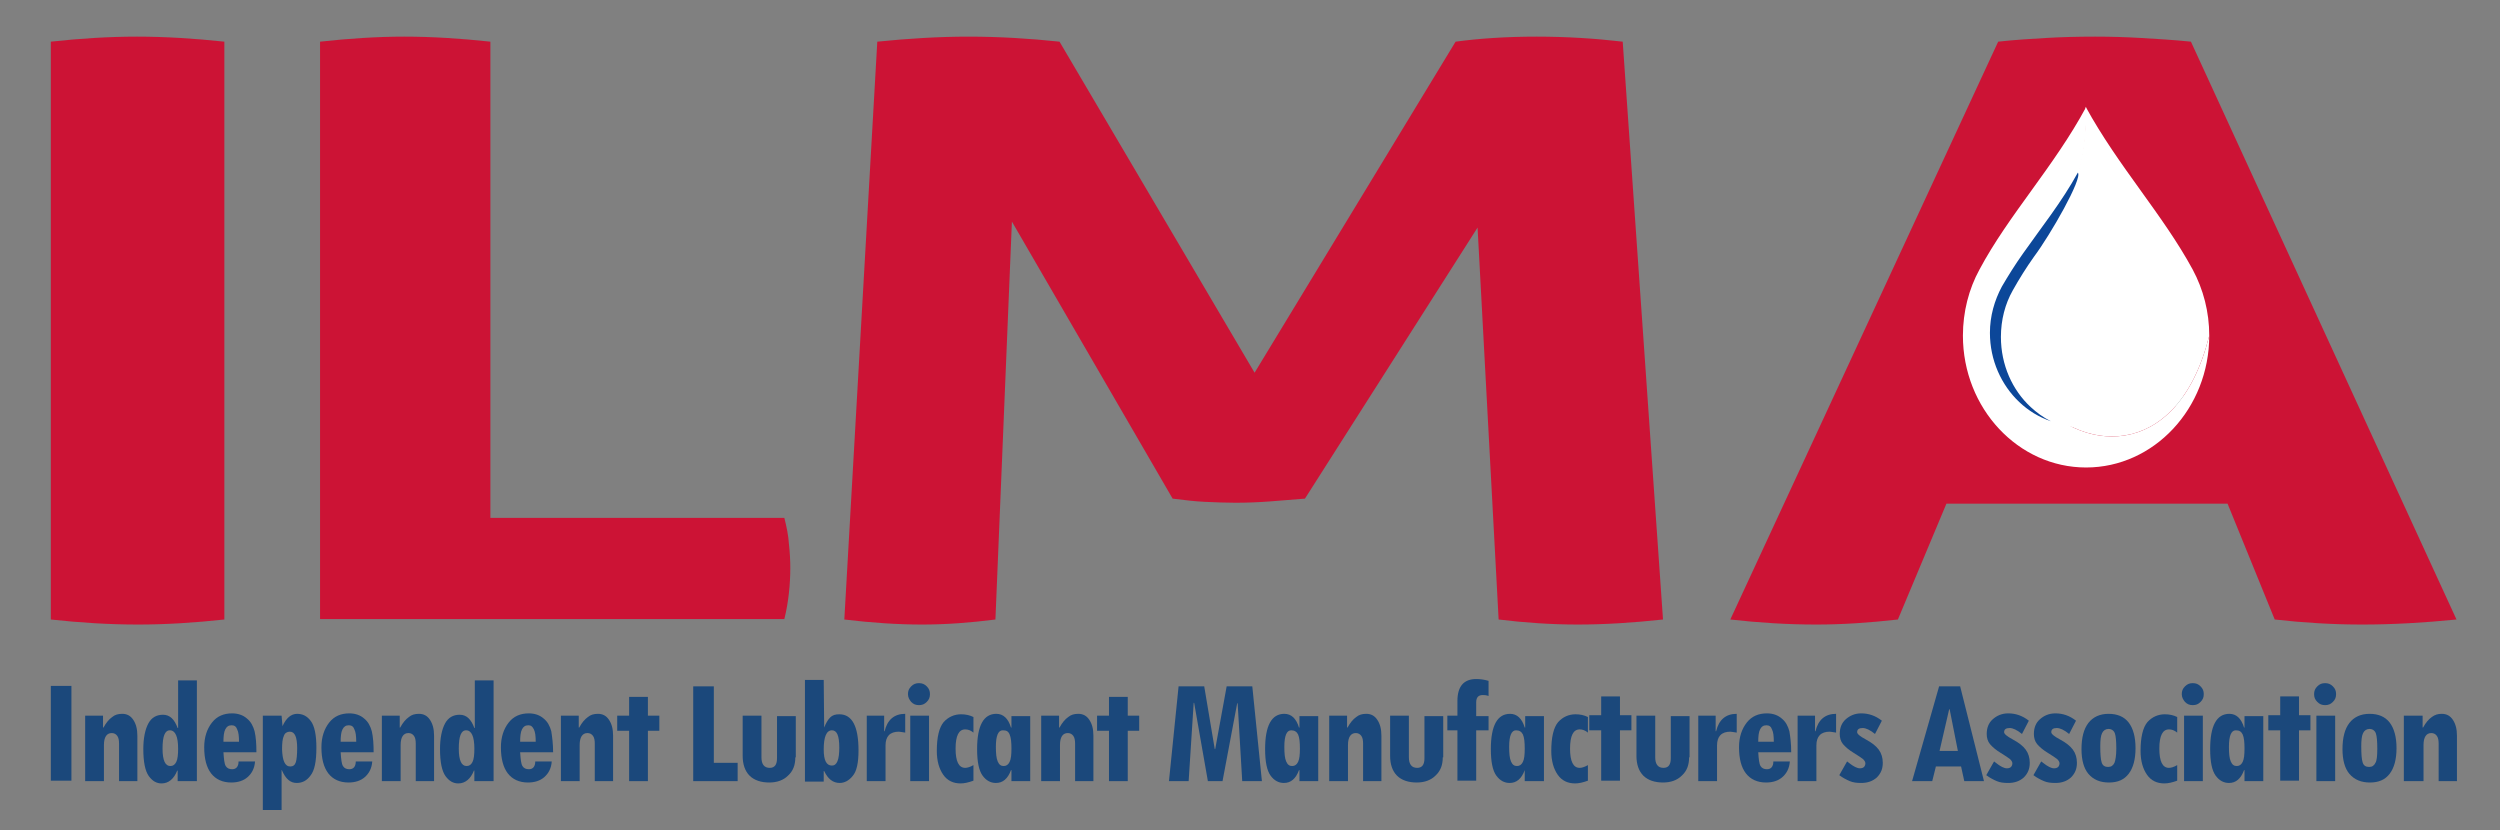 <?xml version="1.0" encoding="utf-8"?>
<!-- Generator: Adobe Illustrator 22.0.1, SVG Export Plug-In . SVG Version: 6.00 Build 0)  -->
<svg version="1.1" id="Layer_1" xmlns="http://www.w3.org/2000/svg" xmlns:xlink="http://www.w3.org/1999/xlink" x="0px" y="0px"
	 viewBox="0 0 546 181.3" style="enable-background:new 0 0 546 181.3;" xml:space="preserve">
<rect x="0" y="0" width="546" height="181.3" fill="#808080" stroke="none"/>
<style type="text/css">
	.st0{fill:#1B487B;}
	.st1{fill:#CC1335;}
	.st2{fill:#FFFFFF;}
	.st3{fill:#0C4799;}
</style>
<g>
	<path class="st0" d="M11.1,149.8h4.5v20.7h-4.5V149.8z"/>
	<path class="st0" d="M22.5,156.3v2.6h0.1c0.6-1.1,1.2-1.8,1.9-2.3c0.6-0.5,1.3-0.7,2.2-0.7c1,0,1.8,0.4,2.4,1.3
		c0.6,0.9,0.9,2,0.9,3.5v9.9h-4v-8.2c0-0.7-0.1-1.3-0.4-1.7c-0.3-0.4-0.7-0.6-1.2-0.6c-1.1,0-1.7,0.9-1.7,2.6v7.9h-4.1v-14.3H22.5z"
		/>
	<path class="st0" d="M42.9,170.6h-4.1v-2.3h-0.1c-0.7,1.8-1.9,2.8-3.4,2.8c-1.1,0-2-0.5-2.8-1.6c-0.8-1.1-1.2-3.1-1.2-5.9
		c0-2.4,0.4-4.3,1.1-5.6c0.7-1.3,1.8-1.9,3.2-1.9c1.5,0,2.5,1,3.2,2.9h0.1v-10.4h4.1V170.6z M37.1,159.5c-1.1,0-1.6,1.3-1.6,4
		c0,2.6,0.6,3.8,1.7,3.8c0.6,0,1-0.3,1.3-0.9c0.3-0.6,0.4-1.6,0.4-2.9C38.9,160.9,38.3,159.5,37.1,159.5L37.1,159.5z"/>
	<path class="st0" d="M56,164.3h-7.2c0.1,1.5,0.2,2.5,0.5,3c0.3,0.5,0.8,0.7,1.4,0.7c0.9,0,1.4-0.6,1.4-1.7h3.6
		c-0.1,1.5-0.7,2.6-1.6,3.4c-0.9,0.8-2.1,1.2-3.6,1.2c-1.9,0-3.4-0.7-4.4-2c-1-1.3-1.5-3.2-1.5-5.7c0-2.2,0.6-4,1.7-5.4
		c1.1-1.4,2.6-2,4.4-2c1.3,0,2.4,0.4,3.2,1.1c0.9,0.7,1.4,1.7,1.7,2.8C55.9,161,56,162.5,56,164.3z M52.2,162c0-1.2-0.1-2.1-0.4-2.7
		c-0.2-0.6-0.6-0.9-1.2-0.9c-0.7,0-1.1,0.3-1.4,0.9c-0.3,0.6-0.4,1.5-0.4,2.7H52.2z"/>
	<path class="st0" d="M61.7,158.6c0.8-1.8,1.9-2.7,3.2-2.7c1.2,0,2.2,0.5,3,1.6c0.8,1.1,1.2,3,1.2,5.8c0,3-0.4,5-1.3,6.1
		c-0.8,1.1-1.8,1.6-3,1.6c-1.4,0-2.4-0.9-3.2-2.7l0-0.1h-0.1v8.7h-4.1v-20.6h4.1L61.7,158.6L61.7,158.6z M63.4,167.4
		c0.6,0,1-0.3,1.2-0.9c0.2-0.6,0.3-1.7,0.3-3.1c0-2.4-0.5-3.6-1.6-3.6c-0.6,0-1.1,0.3-1.3,0.9c-0.3,0.6-0.4,1.6-0.4,3
		C61.7,166.1,62.2,167.4,63.4,167.4z"/>
	<path class="st0" d="M81.6,164.3h-7.2c0.1,1.5,0.2,2.5,0.5,3c0.3,0.5,0.8,0.7,1.4,0.7c0.9,0,1.4-0.6,1.4-1.7h3.6
		c-0.1,1.5-0.7,2.6-1.6,3.4c-0.9,0.8-2.1,1.2-3.6,1.2c-1.9,0-3.4-0.7-4.4-2c-1-1.3-1.5-3.2-1.5-5.7c0-2.2,0.6-4,1.7-5.4
		c1.1-1.4,2.6-2,4.4-2c1.3,0,2.4,0.4,3.2,1.1c0.9,0.7,1.4,1.7,1.7,2.8C81.5,161,81.6,162.5,81.6,164.3z M77.8,162
		c0-1.2-0.1-2.1-0.4-2.7c-0.2-0.6-0.6-0.9-1.2-0.9c-0.7,0-1.1,0.3-1.4,0.9c-0.3,0.6-0.4,1.5-0.4,2.7H77.8z"/>
	<path class="st0" d="M87.3,156.3v2.6h0.1c0.6-1.1,1.2-1.8,1.9-2.3c0.6-0.5,1.3-0.7,2.2-0.7c1,0,1.8,0.4,2.4,1.3
		c0.6,0.9,0.9,2,0.9,3.5v9.9h-4v-8.2c0-0.7-0.1-1.3-0.4-1.7c-0.3-0.4-0.7-0.6-1.2-0.6c-1.1,0-1.7,0.9-1.7,2.6v7.9h-4.1v-14.3H87.3z"
		/>
	<path class="st0" d="M107.7,170.6h-4.1v-2.3h-0.1c-0.7,1.8-1.9,2.8-3.4,2.8c-1.1,0-2-0.5-2.8-1.6c-0.8-1.1-1.2-3.1-1.2-5.9
		c0-2.4,0.4-4.3,1.1-5.6c0.7-1.3,1.8-1.9,3.2-1.9c1.5,0,2.5,1,3.2,2.9h0.1v-10.4h4.1V170.6z M101.8,159.5c-1.1,0-1.6,1.3-1.6,4
		c0,2.6,0.6,3.8,1.7,3.8c0.6,0,1-0.3,1.3-0.9c0.3-0.6,0.4-1.6,0.4-2.9C103.6,160.9,103,159.5,101.8,159.5L101.8,159.5z"/>
	<path class="st0" d="M120.8,164.3h-7.2c0.1,1.5,0.2,2.5,0.5,3c0.3,0.5,0.8,0.7,1.4,0.7c0.9,0,1.4-0.6,1.4-1.7h3.6
		c-0.1,1.5-0.7,2.6-1.6,3.4c-0.9,0.8-2.1,1.2-3.6,1.2c-1.9,0-3.4-0.7-4.4-2c-1-1.3-1.5-3.2-1.5-5.7c0-2.2,0.6-4,1.7-5.4
		c1.1-1.4,2.6-2,4.4-2c1.3,0,2.4,0.4,3.2,1.1c0.9,0.7,1.4,1.7,1.7,2.8C120.6,161,120.8,162.5,120.8,164.3z M117,162
		c0-1.2-0.1-2.1-0.4-2.7s-0.6-0.9-1.2-0.9c-0.7,0-1.1,0.3-1.4,0.9c-0.3,0.6-0.4,1.5-0.4,2.7H117z"/>
	<path class="st0" d="M126.4,156.3v2.6h0.1c0.6-1.1,1.2-1.8,1.9-2.3c0.6-0.5,1.3-0.7,2.2-0.7c1,0,1.8,0.4,2.4,1.3
		c0.6,0.9,0.9,2,0.9,3.5v9.9h-4v-8.2c0-0.7-0.1-1.3-0.4-1.7s-0.7-0.6-1.2-0.6c-1.1,0-1.7,0.9-1.7,2.6v7.9h-4.1v-14.3H126.4z"/>
	<path class="st0" d="M144,159.6h-2.5v11h-4.1v-11h-2.6v-3.3h2.6v-4.1h4.1v4.1h2.5V159.6z"/>
	<path class="st0" d="M161.1,170.6h-9.7v-20.7h4.5v16.7h5.2V170.6z"/>
	<path class="st0" d="M173.7,165.4c0,1.7-0.5,3-1.6,4c-1,1-2.4,1.5-4.1,1.5c-1.8,0-3.3-0.5-4.3-1.5c-1-1-1.5-2.5-1.5-4.3v-8.8h4.1
		v9.1c0,1.5,0.6,2.3,1.8,2.3c1.1,0,1.6-0.7,1.6-2.1v-9.2h4.1V165.4z"/>
	<path class="st0" d="M180,158.9c0.4-1,0.8-1.7,1.3-2.2c0.5-0.5,1.1-0.7,2-0.7c2.8,0,4.2,2.6,4.2,7.9c0,2.7-0.4,4.6-1.3,5.6
		c-0.8,1-1.8,1.5-2.8,1.5c-1.5,0-2.6-0.9-3.4-2.6h-0.1v2.3h-4.1v-22.2h4.1L180,158.9L180,158.9z M181.7,167.2c1.1,0,1.6-1.3,1.6-3.9
		c0-2.6-0.5-3.8-1.6-3.8c-1.2,0-1.8,1.4-1.8,4.2C179.9,166.1,180.5,167.2,181.7,167.2z"/>
	<path class="st0" d="M197.7,160c-0.7-0.1-1.2-0.2-1.4-0.2c-1.9,0-2.9,1-2.9,3v7.8h-4.1v-14.3h3.8v3.4h0.1c0.6-2.5,2.1-3.8,4.5-3.8
		V160z"/>
	<path class="st0" d="M198.3,151.6c0-0.7,0.2-1.2,0.7-1.7c0.5-0.5,1-0.7,1.7-0.7c0.7,0,1.2,0.2,1.7,0.7c0.5,0.5,0.7,1,0.7,1.7
		c0,0.7-0.2,1.2-0.7,1.7c-0.5,0.5-1,0.7-1.7,0.7c-0.7,0-1.2-0.2-1.7-0.7C198.6,152.8,198.3,152.3,198.3,151.6z M198.8,156.3h4.1
		v14.3h-4.1V156.3z"/>
	<path class="st0" d="M212.6,160c-0.6-0.5-1.2-0.7-1.8-0.7c-1.4,0-2.1,1.4-2.1,4.2c0,2.8,0.7,4.2,2.1,4.2c0.5,0,1.1-0.2,1.8-0.6v3.4
		c-1.1,0.4-2,0.6-2.8,0.6c-1.6,0-2.9-0.6-3.8-1.9c-0.9-1.3-1.4-3-1.4-5.2c0-3,0.5-5.1,1.5-6.3c1-1.1,2.3-1.7,3.8-1.7
		c1,0,1.9,0.2,2.7,0.6V160z"/>
	<path class="st0" d="M225,170.6h-4.1v-2.4h-0.1c-0.7,1.9-1.8,2.8-3.3,2.8c-1.1,0-2.1-0.5-2.9-1.6c-0.8-1.1-1.2-3-1.2-5.8
		c0-5.1,1.4-7.7,4.2-7.7c1.5,0,2.6,1,3.2,3h0.1v-2.5h4.1V170.6z M219,159.5c-1,0-1.5,1.2-1.5,3.6c0,1.5,0.1,2.5,0.4,3.2
		c0.3,0.7,0.7,1,1.3,1c0.6,0,1-0.3,1.3-0.9c0.3-0.6,0.4-1.6,0.4-2.9c0-1.4-0.1-2.4-0.4-3.1S219.8,159.5,219,159.5L219,159.5z"/>
	<path class="st0" d="M231.3,156.3v2.6h0.1c0.6-1.1,1.2-1.8,1.9-2.3c0.6-0.5,1.3-0.7,2.2-0.7c1,0,1.8,0.4,2.4,1.3
		c0.6,0.9,0.9,2,0.9,3.5v9.9h-4v-8.2c0-0.7-0.1-1.3-0.4-1.7s-0.7-0.6-1.2-0.6c-1.1,0-1.7,0.9-1.7,2.6v7.9h-4.1v-14.3H231.3z"/>
	<path class="st0" d="M248.8,159.6h-2.5v11h-4.1v-11h-2.6v-3.3h2.6v-4.1h4.1v4.1h2.5V159.6z"/>
	<path class="st0" d="M275.6,170.6h-4.3l-1-17h-0.1l-3.2,17h-3.2l-3-17.1h-0.1l-1.1,17.1h-4.3l2.1-20.7h5.6l2.3,13.7h0.1l2.5-13.7
		h5.6L275.6,170.6z"/>
	<path class="st0" d="M287.9,170.6h-4.1v-2.4h-0.1c-0.7,1.9-1.8,2.8-3.3,2.8c-1.1,0-2.1-0.5-2.9-1.6c-0.8-1.1-1.2-3-1.2-5.8
		c0-5.1,1.4-7.7,4.2-7.7c1.5,0,2.6,1,3.2,3h0.1v-2.5h4.1V170.6z M282,159.5c-1,0-1.5,1.2-1.5,3.6c0,1.5,0.1,2.5,0.4,3.2s0.7,1,1.3,1
		c0.6,0,1-0.3,1.3-0.9c0.3-0.6,0.4-1.6,0.4-2.9c0-1.4-0.1-2.4-0.4-3.1C283.2,159.8,282.7,159.5,282,159.5L282,159.5z"/>
	<path class="st0" d="M294.2,156.3v2.6h0.1c0.6-1.1,1.2-1.8,1.9-2.3c0.6-0.5,1.3-0.7,2.2-0.7c1,0,1.8,0.4,2.4,1.3
		c0.6,0.9,0.9,2,0.9,3.5v9.9h-4v-8.2c0-0.7-0.1-1.3-0.4-1.7c-0.3-0.4-0.7-0.6-1.2-0.6c-1.1,0-1.7,0.9-1.7,2.6v7.9h-4.1v-14.3H294.2z
		"/>
	<path class="st0" d="M315.1,165.4c0,1.7-0.5,3-1.6,4c-1,1-2.4,1.5-4.1,1.5c-1.8,0-3.3-0.5-4.3-1.5c-1-1-1.5-2.5-1.5-4.3v-8.8h4.1
		v9.1c0,1.5,0.6,2.3,1.8,2.3c1.1,0,1.6-0.7,1.6-2.1v-9.2h4.1V165.4z"/>
	<path class="st0" d="M325.1,159.5h-2.7v11h-4.1v-11h-2.2v-3.2h2.2v-3.2c0-3.2,1.4-4.8,4.1-4.8c0.8,0,1.7,0.1,2.7,0.4v3.3
		c-0.5-0.2-1-0.2-1.3-0.2c-0.9,0-1.4,0.5-1.4,1.6v3h2.7V159.5z"/>
	<path class="st0" d="M337.1,170.6H333v-2.4H333c-0.7,1.9-1.8,2.8-3.3,2.8c-1.1,0-2.1-0.5-2.9-1.6c-0.8-1.1-1.2-3-1.2-5.8
		c0-5.1,1.4-7.7,4.2-7.7c1.5,0,2.6,1,3.2,3h0.1v-2.5h4.1V170.6z M331.1,159.5c-1,0-1.5,1.2-1.5,3.6c0,1.5,0.1,2.5,0.4,3.2
		s0.7,1,1.3,1c0.6,0,1-0.3,1.3-0.9c0.3-0.6,0.4-1.6,0.4-2.9c0-1.4-0.1-2.4-0.4-3.1C332.3,159.8,331.8,159.5,331.1,159.5L331.1,159.5
		z"/>
	<path class="st0" d="M346.8,160c-0.6-0.5-1.2-0.7-1.8-0.7c-1.4,0-2.1,1.4-2.1,4.2c0,2.8,0.7,4.2,2.1,4.2c0.5,0,1.1-0.2,1.8-0.6v3.4
		c-1.1,0.4-2,0.6-2.8,0.6c-1.6,0-2.9-0.6-3.8-1.9c-0.9-1.3-1.4-3-1.4-5.2c0-3,0.5-5.1,1.5-6.3c1-1.1,2.3-1.7,3.8-1.7
		c1,0,1.9,0.2,2.7,0.6V160z"/>
	<path class="st0" d="M356.3,159.5h-2.5v11h-4.1v-11h-2.6v-3.3h2.6v-4.1h4.1v4.1h2.5V159.5z"/>
	<path class="st0" d="M368.9,165.4c0,1.7-0.5,3-1.6,4c-1,1-2.4,1.5-4.1,1.5c-1.8,0-3.3-0.5-4.3-1.5c-1-1-1.5-2.5-1.5-4.3v-8.8h4.1
		v9.1c0,1.5,0.6,2.3,1.8,2.3c1.1,0,1.6-0.7,1.6-2.1v-9.2h4.1V165.4z"/>
	<path class="st0" d="M379.3,160c-0.7-0.1-1.2-0.2-1.4-0.2c-1.9,0-2.9,1-2.9,3v7.8h-4.1v-14.3h3.8v3.4h0.1c0.6-2.5,2.1-3.8,4.5-3.8
		V160z"/>
	<path class="st0" d="M391.2,164.3H384c0.1,1.5,0.2,2.5,0.5,3c0.3,0.5,0.8,0.7,1.4,0.7c0.9,0,1.4-0.6,1.4-1.7h3.6
		c-0.1,1.5-0.7,2.6-1.6,3.4c-0.9,0.8-2.1,1.2-3.6,1.2c-1.9,0-3.4-0.7-4.4-2c-1-1.3-1.5-3.2-1.5-5.7c0-2.2,0.6-4,1.7-5.4
		c1.1-1.4,2.6-2,4.4-2c1.3,0,2.4,0.4,3.2,1.1c0.9,0.7,1.4,1.7,1.7,2.8C391,160.9,391.2,162.4,391.2,164.3z M387.4,162
		c0-1.2-0.1-2.1-0.4-2.7c-0.2-0.6-0.6-0.9-1.2-0.9c-0.7,0-1.1,0.3-1.4,0.9c-0.3,0.6-0.4,1.5-0.4,2.7H387.4z"/>
	<path class="st0" d="M401,160c-0.7-0.1-1.2-0.2-1.4-0.2c-1.9,0-2.9,1-2.9,3v7.8h-4.1v-14.3h3.8v3.4h0.1c0.6-2.5,2.1-3.8,4.5-3.8
		V160z"/>
	<path class="st0" d="M409.5,160.3c-1.1-0.9-2-1.3-2.7-1.3c-0.8,0-1.2,0.3-1.2,0.9c0,0.4,0.6,0.9,1.9,1.6c1.3,0.7,2.2,1.4,2.8,2.2
		c0.6,0.8,0.9,1.8,0.9,2.9c0,1.3-0.4,2.3-1.3,3.2c-0.9,0.8-2,1.2-3.4,1.2c-1,0-1.8-0.1-2.5-0.4c-0.7-0.3-1.5-0.7-2.3-1.3l1.7-3
		c0.1,0.1,0.2,0.1,0.4,0.3c1,0.8,1.8,1.2,2.4,1.2c0.4,0,0.7-0.1,0.9-0.3c0.2-0.2,0.3-0.5,0.3-0.8c0-0.3-0.2-0.6-0.5-0.9
		c-0.4-0.3-1.1-0.8-2.1-1.4c-1-0.6-1.8-1.3-2.3-1.9c-0.5-0.6-0.7-1.4-0.7-2.2c0-1.3,0.4-2.4,1.3-3.2c0.9-0.8,2-1.3,3.4-1.3
		c1.6,0,3.1,0.5,4.5,1.6L409.5,160.3z"/>
	<path class="st0" d="M433.3,170.6H429l-0.7-3.2h-5.5l-0.8,3.2h-4.4l5.9-20.7h4.6L433.3,170.6z M427.6,164l-1.8-9.1l-0.1,0l-2.1,9.1
		H427.6z"/>
	<path class="st0" d="M441.6,160.3c-1.1-0.9-2-1.3-2.7-1.3c-0.8,0-1.2,0.3-1.2,0.9c0,0.4,0.6,0.9,1.9,1.6c1.3,0.7,2.2,1.4,2.8,2.2
		c0.6,0.8,0.9,1.8,0.9,2.9c0,1.3-0.4,2.3-1.3,3.2c-0.9,0.8-2,1.2-3.4,1.2c-1,0-1.8-0.1-2.5-0.4c-0.7-0.3-1.5-0.7-2.3-1.3l1.7-3
		c0.1,0.1,0.2,0.1,0.4,0.3c1,0.8,1.8,1.2,2.4,1.2c0.4,0,0.7-0.1,0.9-0.3c0.2-0.2,0.3-0.5,0.3-0.8c0-0.3-0.2-0.6-0.5-0.9
		c-0.4-0.3-1.1-0.8-2.1-1.4c-1-0.6-1.8-1.3-2.3-1.9c-0.5-0.6-0.7-1.4-0.7-2.2c0-1.3,0.4-2.4,1.3-3.2c0.9-0.8,2-1.3,3.4-1.3
		c1.6,0,3.1,0.5,4.5,1.6L441.6,160.3z"/>
	<path class="st0" d="M451.9,160.3c-1.1-0.9-2-1.3-2.7-1.3c-0.8,0-1.2,0.3-1.2,0.9c0,0.4,0.6,0.9,1.9,1.6c1.3,0.7,2.2,1.4,2.8,2.2
		c0.6,0.8,0.9,1.8,0.9,2.9c0,1.3-0.4,2.3-1.3,3.2c-0.9,0.8-2,1.2-3.4,1.2c-1,0-1.8-0.1-2.5-0.4c-0.7-0.3-1.5-0.7-2.3-1.3l1.7-3
		c0.1,0.1,0.2,0.1,0.4,0.3c1,0.8,1.8,1.2,2.4,1.2c0.4,0,0.7-0.1,0.9-0.3c0.2-0.2,0.3-0.5,0.3-0.8c0-0.3-0.2-0.6-0.5-0.9
		c-0.4-0.3-1.1-0.8-2.1-1.4c-1-0.6-1.8-1.3-2.3-1.9c-0.5-0.6-0.7-1.4-0.7-2.2c0-1.3,0.4-2.4,1.3-3.2c0.9-0.8,2-1.3,3.4-1.3
		c1.6,0,3.1,0.5,4.5,1.6L451.9,160.3z"/>
	<path class="st0" d="M454.6,163.6c0-2.5,0.5-4.4,1.5-5.7c1-1.3,2.5-2,4.4-2c1.9,0,3.4,0.6,4.4,1.9c1,1.3,1.5,3.2,1.5,5.6
		c0,2.4-0.5,4.3-1.5,5.6c-1,1.3-2.4,1.9-4.3,1.9c-1.9,0-3.4-0.6-4.5-1.9C455.1,167.8,454.6,166,454.6,163.6z M462.2,163.5
		c0-1.6-0.1-2.7-0.3-3.3c-0.2-0.6-0.7-1-1.4-1c-0.6,0-1.1,0.3-1.4,0.9c-0.3,0.6-0.4,1.6-0.4,2.9c0,1.7,0.1,2.9,0.3,3.5
		c0.2,0.7,0.7,1,1.4,1c0.7,0,1.1-0.3,1.4-0.9C462,166.1,462.2,165.1,462.2,163.5z"/>
	<path class="st0" d="M475.5,160c-0.6-0.5-1.2-0.7-1.8-0.7c-1.4,0-2.1,1.4-2.1,4.2c0,2.8,0.7,4.2,2.1,4.2c0.5,0,1.1-0.2,1.8-0.6v3.4
		c-1.1,0.4-2,0.6-2.8,0.6c-1.6,0-2.9-0.6-3.8-1.9c-0.9-1.3-1.4-3-1.4-5.2c0-3,0.5-5.1,1.5-6.3c1-1.1,2.3-1.7,3.8-1.7
		c1,0,1.9,0.2,2.7,0.6V160z"/>
	<path class="st0" d="M476.5,151.6c0-0.7,0.2-1.2,0.7-1.7c0.5-0.5,1-0.7,1.7-0.7c0.7,0,1.2,0.2,1.7,0.7c0.5,0.5,0.7,1,0.7,1.7
		s-0.2,1.2-0.7,1.7c-0.5,0.5-1,0.7-1.7,0.7c-0.7,0-1.2-0.2-1.7-0.7C476.8,152.8,476.5,152.3,476.5,151.6z M477,156.3h4.1v14.3H477
		V156.3z"/>
	<path class="st0" d="M494.3,170.6h-4.1v-2.4h-0.1c-0.7,1.9-1.8,2.8-3.3,2.8c-1.1,0-2.1-0.5-2.9-1.6c-0.8-1.1-1.2-3-1.2-5.8
		c0-5.1,1.4-7.7,4.2-7.7c1.5,0,2.6,1,3.2,3h0.1v-2.5h4.1V170.6z M488.3,159.5c-1,0-1.5,1.2-1.5,3.6c0,1.5,0.1,2.5,0.4,3.2
		s0.7,1,1.3,1c0.6,0,1-0.3,1.3-0.9c0.3-0.6,0.4-1.6,0.4-2.9c0-1.4-0.1-2.4-0.4-3.1C489.5,159.8,489.1,159.5,488.3,159.5L488.3,159.5
		z"/>
	<path class="st0" d="M504.6,159.5h-2.5v11H498v-11h-2.6v-3.3h2.6v-4.1h4.1v4.1h2.5V159.5z"/>
	<path class="st0" d="M505.4,151.6c0-0.7,0.2-1.2,0.7-1.7c0.5-0.5,1-0.7,1.7-0.7s1.2,0.2,1.7,0.7c0.5,0.5,0.7,1,0.7,1.7
		s-0.2,1.2-0.7,1.7c-0.5,0.5-1,0.7-1.7,0.7s-1.2-0.2-1.7-0.7C505.6,152.8,505.4,152.3,505.4,151.6z M505.9,156.3h4.1v14.3h-4.1
		V156.3z"/>
	<path class="st0" d="M511.6,163.6c0-2.5,0.5-4.4,1.5-5.7c1-1.3,2.5-2,4.4-2c1.9,0,3.4,0.6,4.4,1.9c1,1.3,1.5,3.2,1.5,5.6
		c0,2.4-0.5,4.3-1.5,5.6c-1,1.3-2.4,1.9-4.3,1.9c-1.9,0-3.4-0.6-4.5-1.9C512.1,167.8,511.6,166,511.6,163.6z M519.2,163.5
		c0-1.6-0.1-2.7-0.3-3.3c-0.2-0.6-0.7-1-1.4-1c-0.6,0-1.1,0.3-1.4,0.9c-0.3,0.6-0.4,1.6-0.4,2.9c0,1.7,0.1,2.9,0.3,3.5
		c0.2,0.7,0.7,1,1.4,1c0.7,0,1.1-0.3,1.4-0.9C519.1,166.1,519.2,165.1,519.2,163.5z"/>
	<path class="st0" d="M529.1,156.3v2.6h0.1c0.6-1.1,1.2-1.8,1.9-2.3s1.3-0.7,2.2-0.7c1,0,1.8,0.4,2.4,1.3c0.6,0.9,0.9,2,0.9,3.5v9.9
		h-4v-8.2c0-0.7-0.1-1.3-0.4-1.7s-0.7-0.6-1.2-0.6c-1.1,0-1.7,0.9-1.7,2.6v7.9H525v-14.3H529.1z"/>
	<path class="st1" d="M11.1,9.1C17.5,8.4,23.8,8,29.9,8S42.5,8.4,49,9.1v126.2c-6.5,0.7-12.8,1.1-18.8,1.1c-6.4,0-12.7-0.4-19.1-1.1
		V9.1z"/>
	<path class="st1" d="M69.9,9.1C76.3,8.4,82.4,8,88.3,8c6,0,12.3,0.4,18.8,1.1v104h64.2c0.5,2,0.9,3.9,1,5.7
		c0.2,1.8,0.3,3.5,0.3,5.2c0,1.9-0.1,3.7-0.3,5.5c-0.2,1.8-0.5,3.7-1,5.7H69.9V9.1z"/>
	<path class="st1" d="M191.6,9.1c6.9-0.7,13.5-1.1,19.9-1.1c6.7,0,13.3,0.4,19.9,1.1l42.6,72.3l43.9-72.3C323.1,8.4,329,8,335.6,8
		c6.5,0,12.8,0.4,18.8,1.1l8.8,126.2c-6.5,0.7-12.7,1.1-18.6,1.1c-5.8,0-11.6-0.4-17.3-1.1l-4.6-85.6L285,108.9
		c-2.4,0.2-4.9,0.4-7.5,0.6s-5.2,0.3-7.7,0.3c-2.2,0-4.5-0.1-6.7-0.2c-2.2-0.1-4.6-0.4-7-0.7L221,48.4l-3.6,86.9
		c-5.5,0.7-10.8,1.1-16,1.1c-5.5,0-11.2-0.4-17-1.1L191.6,9.1z"/>
	<path class="st1" d="M436.4,9.1c3.6-0.4,7-0.6,10.3-0.8C450,8.1,453.6,8,457.6,8c3.4,0,6.8,0.1,10.1,0.3c3.3,0.2,6.9,0.4,10.8,0.8
		l58,126.2c-7.1,0.7-13.9,1.1-20.6,1.1c-6.5,0-12.9-0.4-19.1-1.1L486.5,110h-61.4l-10.6,25.3c-6.2,0.7-12.1,1.1-17.8,1.1
		c-6.4,0-12.6-0.4-18.8-1.1L436.4,9.1z M477.7,88.7l-21.4-53l-22.4,53H477.7z"/>
	<g>
		<path class="st2" d="M445,57.2c4.6-9.1,11.1-17.4,10.6-33.8c-7,13-16.9,23.5-23.3,35.5c-2.3,4.2-3.6,9.2-3.6,14.4
			c0,15.9,12.1,28.8,26.9,28.8s26.9-12.9,26.9-28.8c-7.1,28.5-29.3,25.3-38.2,13c-3.5-3.3-5.7-8.2-5.7-13.6c0-3.3,0.8-6.4,2.3-9.1
			C442.1,61.5,443.5,59.3,445,57.2z"/>
		<path class="st2" d="M455.6,41.3c4.4,8.2,10.7,14.9,14.7,22.4c1.4,2.7,2.3,5.8,2.3,9c0,10-7.6,18.2-17,18.2
			c-4.3,0-8.3-1.7-11.3-4.6c8.9,12.3,31.1,15.5,38.2-13c0-5.2-1.3-10.1-3.6-14.4c-6.5-12-16.3-22.6-23.4-35.6
			c0.4,16.3-6,24.7-10.6,33.8C448.5,52.1,452.5,47.1,455.6,41.3z"/>
	</g>
	<ellipse class="st2" cx="455.3" cy="66.6" rx="19.1" ry="26.9"/>
	<path class="st3" d="M453.8,37.7c-3.5,6.4-8,12-12,17.7c-1.7,2.4-3.2,4.8-4.6,7.2c-1.6,3-2.6,6.4-2.6,10.1c0,6,2.5,11.4,6.4,15.1
		c2,1.9,4.3,3.3,6.9,4.2c-1.6-0.8-3.1-1.9-4.4-3.1c-4-3.7-6.5-9.2-6.5-15.3c0-3.7,0.9-7.2,2.6-10.2c1.4-2.5,2.9-4.9,4.6-7.3
		C447.8,51.3,454.9,38.9,453.8,37.7z"/>
</g>
</svg>
